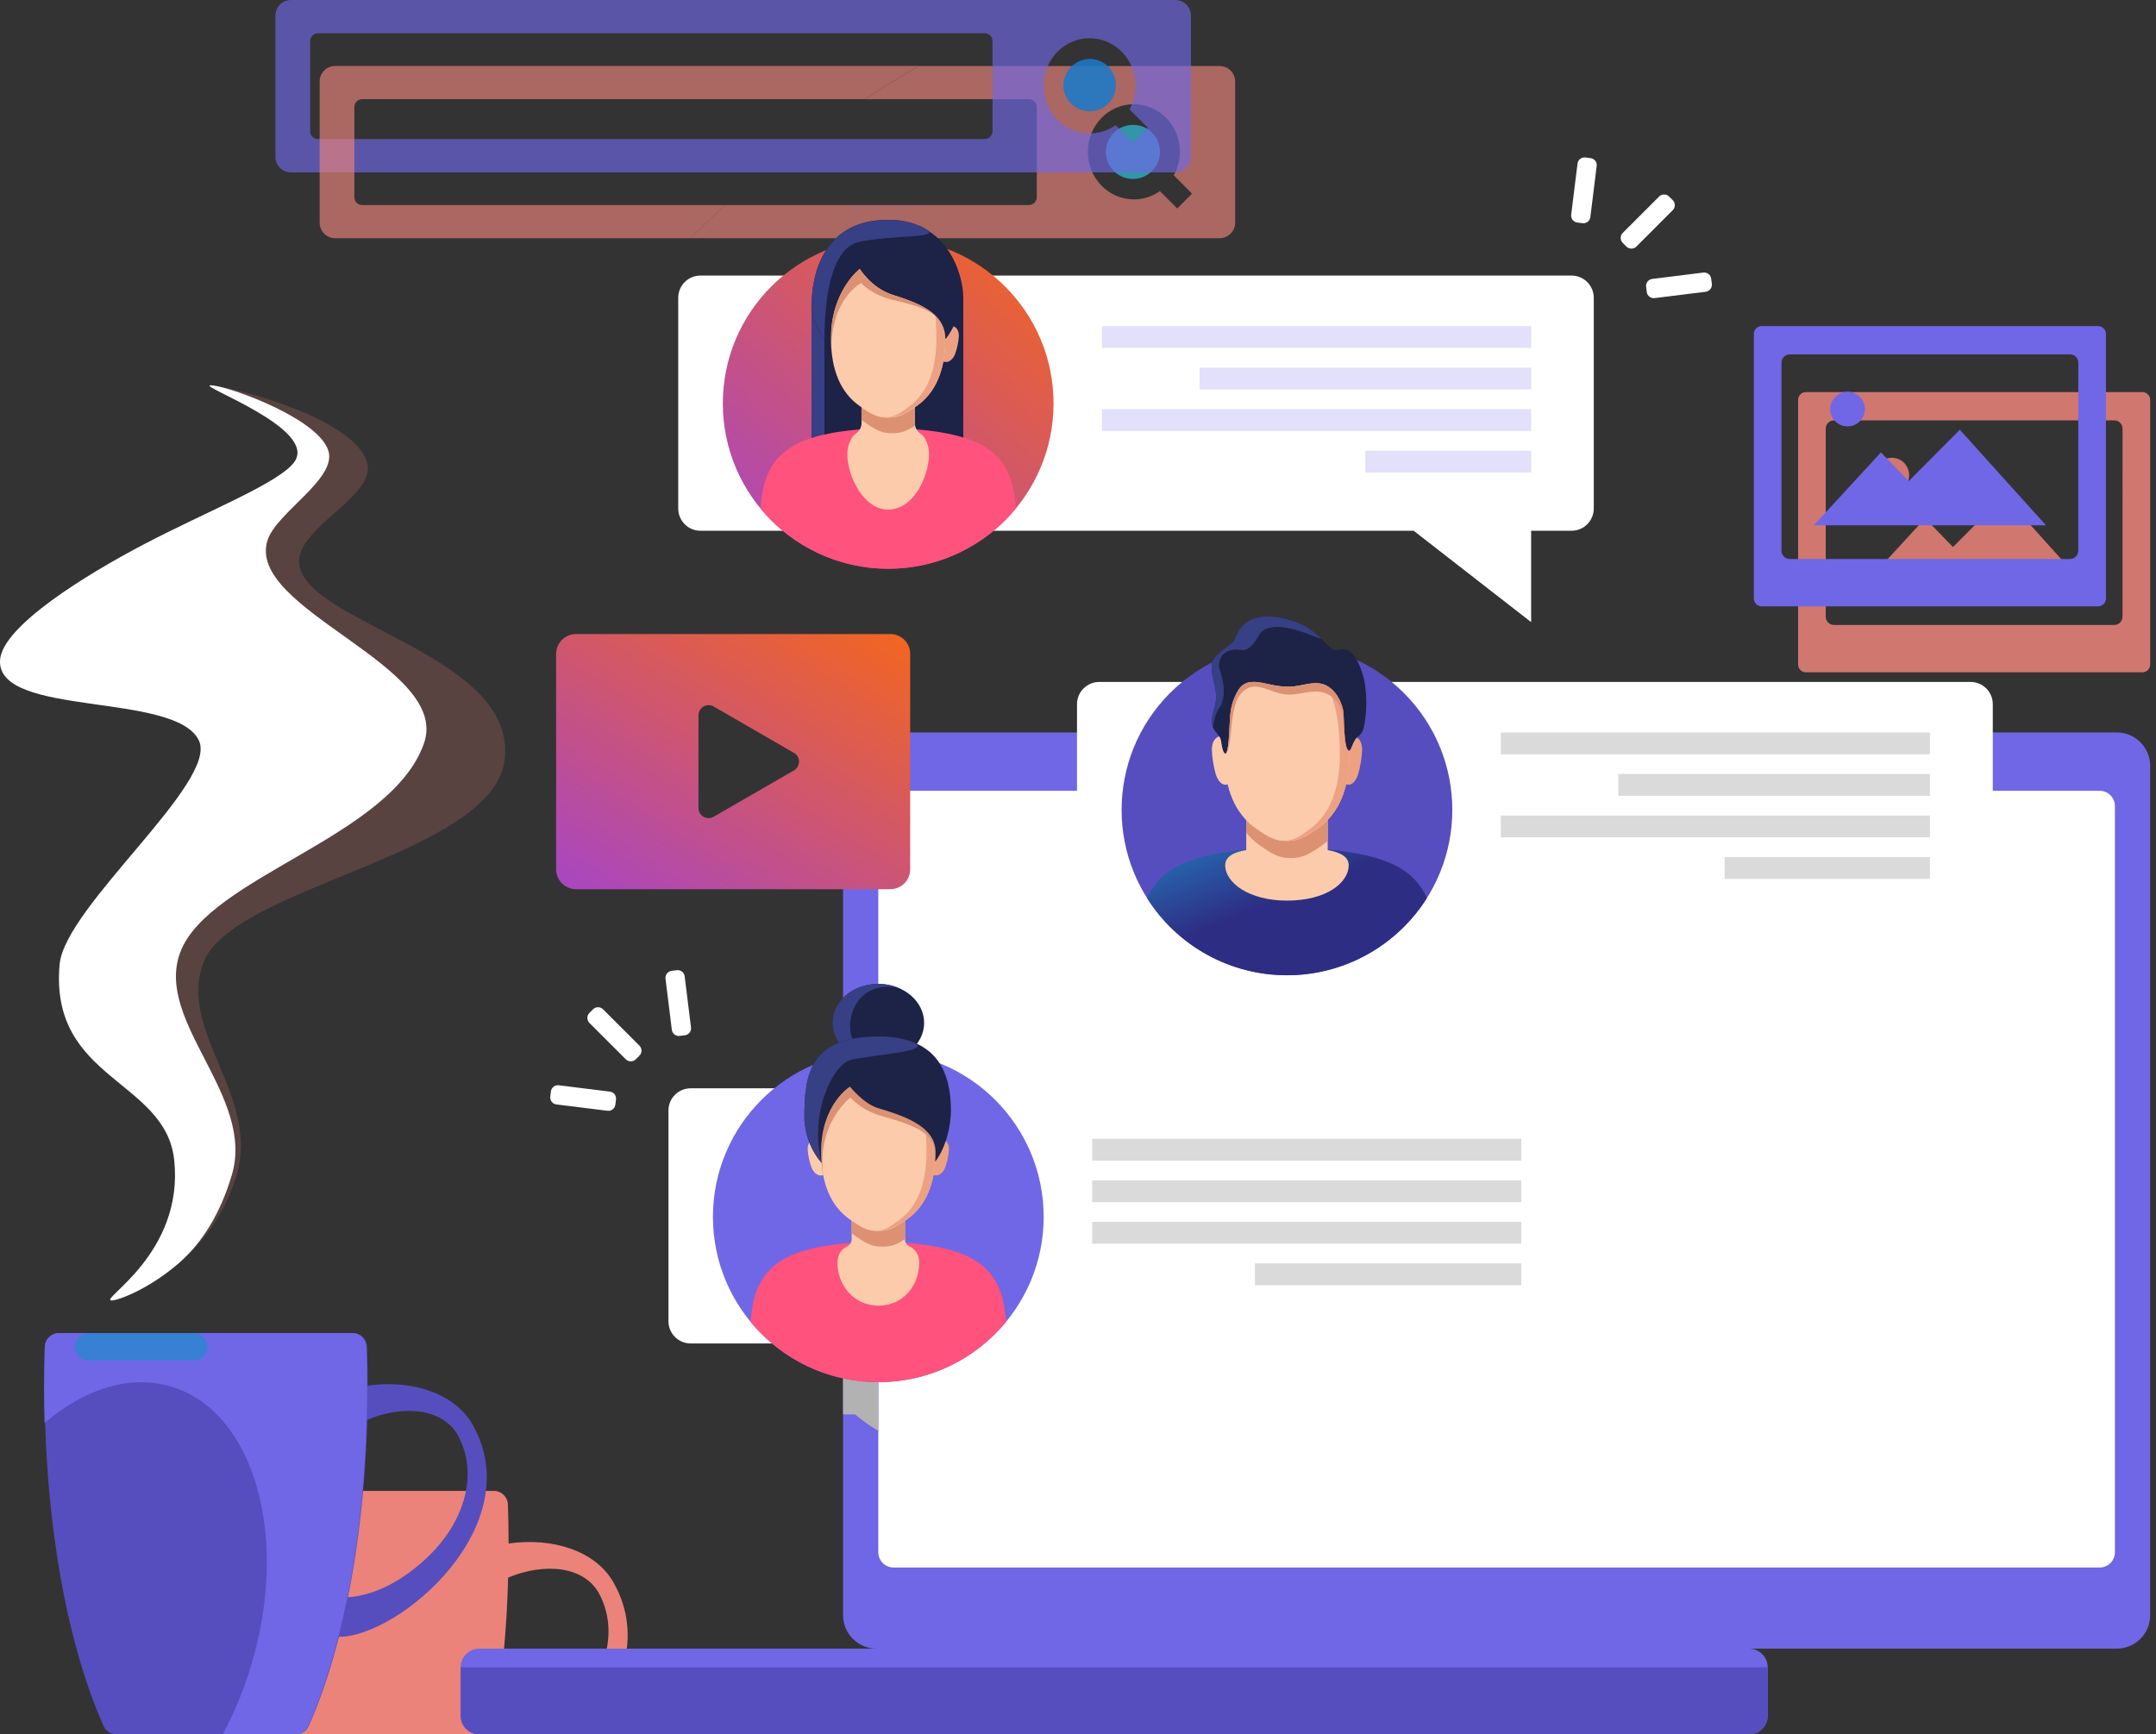 <svg width="87" height="70" viewBox="0 0 87 70" fill="none" xmlns="http://www.w3.org/2000/svg">
<rect x="0" y="0" width="87" height="70" fill="#333333" stroke="none"/>
<path d="M19.884 69.999C20.245 67.907 20.453 65.792 20.504 63.67C21.957 63.063 23.594 63.187 24.196 64.355C25.031 65.972 24.317 67.879 22.985 69.171C22.669 69.477 22.328 69.754 21.963 70H23.567C25.062 68.335 25.983 66.056 24.765 63.881C24.048 62.598 22.313 62.039 20.523 62.294C20.523 61.765 20.514 61.242 20.496 60.726C20.492 60.577 20.43 60.437 20.323 60.333C20.217 60.229 20.074 60.171 19.926 60.171H8.085C7.936 60.171 7.793 60.229 7.687 60.333C7.58 60.436 7.518 60.577 7.513 60.726C7.496 61.255 7.486 61.792 7.486 62.334C7.478 64.903 7.691 67.468 8.126 70L19.884 69.999Z" fill="#EB837A"/>
<path d="M85.417 29.561H35.367C34.623 29.561 34.02 30.165 34.02 30.909V65.189C34.02 65.934 34.623 66.537 35.367 66.537H85.417C86.161 66.537 86.765 65.934 86.765 65.189V30.909C86.765 30.165 86.161 29.561 85.417 29.561Z" fill="#7067E6"/>
<path d="M84.727 31.916H36.057C35.717 31.916 35.442 32.192 35.442 32.531V62.648C35.442 62.987 35.717 63.263 36.057 63.263H84.727C85.067 63.263 85.342 62.987 85.342 62.648V32.531C85.342 32.192 85.067 31.916 84.727 31.916Z" fill="white"/>
<path d="M27.427 41.809L27.637 41.783C27.792 41.764 27.903 41.622 27.884 41.467L27.628 39.404C27.609 39.248 27.467 39.137 27.311 39.157L27.102 39.183C26.946 39.202 26.835 39.344 26.855 39.5L27.11 41.562C27.13 41.718 27.271 41.829 27.427 41.809Z" fill="white"/>
<path d="M25.657 42.752L25.802 42.606C25.914 42.495 25.914 42.313 25.802 42.201L24.335 40.735C24.223 40.623 24.042 40.623 23.93 40.735L23.785 40.88C23.673 40.992 23.673 41.173 23.785 41.285L25.252 42.752C25.363 42.864 25.545 42.864 25.657 42.752Z" fill="white"/>
<path d="M35.442 46.204C35.147 46.377 34.866 46.571 34.6 46.785H34.02V57.083H34.504C34.797 57.332 35.11 57.555 35.442 57.749V46.204Z" fill="#B2B2B2"/>
<path d="M79.509 27.523H44.356C44.119 27.523 43.891 27.617 43.723 27.785C43.555 27.953 43.46 28.181 43.46 28.419V36.925C43.46 37.162 43.555 37.39 43.723 37.558C43.891 37.726 44.119 37.821 44.356 37.821H60.567V41.508L65.306 37.821H79.518C79.756 37.821 79.984 37.726 80.152 37.558C80.32 37.39 80.414 37.162 80.414 36.925V28.423C80.415 28.305 80.392 28.187 80.346 28.077C80.301 27.967 80.234 27.867 80.15 27.784C80.066 27.7 79.966 27.634 79.856 27.589C79.746 27.544 79.628 27.522 79.509 27.523Z" fill="white"/>
<path d="M56.651 37.406C59.256 34.8 59.256 30.575 56.651 27.969C54.045 25.363 49.82 25.363 47.214 27.969C44.608 30.575 44.608 34.8 47.214 37.406C49.82 40.011 54.045 40.011 56.651 37.406Z" fill="#564EBF"/>
<path d="M57.578 36.247C56.976 37.201 56.143 37.987 55.156 38.531C54.169 39.076 53.06 39.361 51.932 39.361C50.805 39.361 49.696 39.076 48.709 38.531C47.722 37.987 46.889 37.201 46.287 36.247C46.514 35.721 46.909 35.286 47.411 35.011C47.926 34.713 48.644 34.514 49.441 34.39C50.267 34.269 51.1 34.21 51.934 34.215C53.581 34.215 55.428 34.415 56.457 35.011C56.958 35.287 57.352 35.722 57.578 36.247Z" fill="url(#paint0_linear_4263_19852)"/>
<path d="M53.576 34.308V32.722H50.289V34.308C49.789 34.393 49.441 34.563 49.441 34.922C49.441 35.621 50.389 36.348 51.933 36.348C53.532 36.348 54.423 35.621 54.423 34.922C54.423 34.568 54.072 34.398 53.576 34.308Z" fill="#FBCBAB"/>
<path d="M49.925 30.777C49.925 30.283 49.709 29.682 49.442 29.682C49.176 29.682 48.901 29.778 48.901 30.271C48.916 30.611 48.972 30.948 49.067 31.276C49.156 31.528 49.304 31.672 49.442 31.672C49.709 31.672 49.925 31.271 49.925 30.777Z" fill="#FBCBAB"/>
<path d="M53.939 30.777C53.939 30.283 54.156 29.682 54.422 29.682C54.689 29.682 54.964 29.778 54.964 30.271C54.949 30.611 54.893 30.948 54.797 31.276C54.709 31.528 54.561 31.672 54.422 31.672C54.156 31.672 53.939 31.271 53.939 30.777Z" fill="#ECA182"/>
<path d="M53.576 33.094V33.938C53.508 33.998 53.436 34.055 53.362 34.107C53.151 34.267 52.925 34.405 52.686 34.518C52.498 34.596 52.296 34.634 52.093 34.629C51.632 34.629 51.397 34.512 50.824 34.109C50.623 33.967 50.442 33.797 50.289 33.605V33.097C50.403 33.217 50.529 33.325 50.664 33.419C51.236 33.823 51.472 33.938 51.933 33.938C52.136 33.943 52.337 33.906 52.525 33.827C52.764 33.713 52.991 33.576 53.202 33.416C53.337 33.321 53.462 33.213 53.576 33.094Z" fill="#DB9172"/>
<path d="M51.933 26.647C49.953 26.647 49.409 28.35 49.409 30.454C49.409 31.85 49.846 32.843 50.659 33.417C51.231 33.82 51.468 33.936 51.928 33.936C52.388 33.936 52.625 33.825 53.196 33.417C54.01 32.843 54.447 31.85 54.447 30.454C54.451 28.35 53.911 26.647 51.933 26.647Z" fill="#FBCBAB"/>
<path d="M51.933 26.647H51.832C53.583 26.704 54.066 28.387 54.066 30.454C54.066 31.85 53.663 32.843 52.911 33.417C52.422 33.79 52.199 33.917 51.832 33.934H51.933C52.392 33.934 52.629 33.822 53.201 33.415C54.015 32.841 54.451 31.847 54.451 30.452C54.451 28.35 53.911 26.647 51.933 26.647Z" fill="#ECA182"/>
<path d="M55.082 27.632C55.033 27.236 54.728 26.265 54.272 26.203C54.065 26.175 53.939 26.291 53.777 26.218C53.648 26.158 53.094 25.477 52.618 25.239C52.041 24.95 51.196 24.773 50.62 24.958C49.916 25.187 49.944 25.764 49.675 25.986C49.405 26.208 48.944 26.466 48.905 26.798C48.847 27.301 49.094 27.698 49.075 28.173C49.061 28.555 48.835 28.923 48.929 29.31C48.977 29.516 49.231 29.666 49.268 29.877C49.291 29.999 49.321 30.292 49.409 30.391C49.6 30.603 49.601 29.244 49.645 28.836C49.678 28.477 49.794 28.13 49.986 27.824C50.238 27.45 50.642 27.491 51.038 27.579C51.434 27.668 51.815 27.748 52.236 27.699C52.657 27.651 53.097 27.463 53.504 27.659C53.887 27.843 54.11 28.259 54.2 28.659C54.246 28.857 54.207 30.202 54.422 30.292C54.533 30.338 54.572 29.894 54.783 29.744C54.964 29.616 55.017 29.461 55.057 29.247C55.148 28.713 55.156 28.168 55.082 27.632Z" fill="#1D2247"/>
<path d="M54.423 30.291C54.212 30.201 54.25 28.856 54.201 28.659C54.11 28.261 53.887 27.845 53.504 27.659C53.096 27.463 52.653 27.651 52.235 27.699C51.816 27.748 51.441 27.667 51.038 27.581C50.635 27.494 50.237 27.45 49.985 27.823C49.794 28.129 49.678 28.477 49.645 28.836C49.605 29.213 49.6 30.411 49.447 30.411C49.61 30.43 49.676 29.444 49.717 29.112C49.755 28.811 49.828 28.31 50.024 28.056C50.403 27.569 50.808 27.699 51.188 27.834C51.61 27.984 51.817 28.064 52.235 28.02C52.652 27.977 53.096 27.813 53.504 27.986C53.692 28.062 53.855 28.189 53.975 28.353C54.096 28.516 54.169 28.71 54.187 28.912C54.208 29.09 54.208 30.222 54.419 30.301C54.43 30.301 54.438 30.301 54.443 30.288C54.437 30.291 54.43 30.291 54.423 30.291ZM49.399 30.372C49.402 30.38 49.407 30.388 49.414 30.394C49.418 30.398 49.423 30.402 49.428 30.405L49.414 30.391L49.399 30.372Z" fill="#DB9172"/>
<path d="M50.925 25.48C51.666 24.892 53.516 25.975 53.281 25.75C53.083 25.549 52.859 25.378 52.615 25.239C52.037 24.95 51.192 24.773 50.616 24.958C49.912 25.187 49.941 25.764 49.671 25.986C49.401 26.208 48.941 26.466 48.902 26.798C48.844 27.301 49.091 27.698 49.072 28.173C49.057 28.555 48.832 28.923 48.925 29.31C48.974 29.516 48.935 28.943 49.196 28.583C49.457 28.223 49.426 27.599 49.214 27.017C49.132 26.789 49.224 26.098 50.111 26.233C50.525 26.294 50.788 25.589 50.925 25.48Z" fill="#373F85"/>
<path d="M77.877 29.561H60.562V30.441H77.877V29.561Z" fill="#DADADA"/>
<path d="M77.876 31.238H65.302V32.117H77.876V31.238Z" fill="#DADADA"/>
<path d="M77.877 32.914H60.562V33.794H77.877V32.914Z" fill="#DADADA"/>
<path d="M77.876 34.591H69.592V35.47H77.876V34.591Z" fill="#DADADA"/>
<path d="M63.018 43.923H27.87C27.632 43.923 27.404 44.017 27.236 44.185C27.068 44.353 26.974 44.581 26.974 44.819V53.325C26.974 53.562 27.068 53.79 27.236 53.958C27.404 54.126 27.632 54.221 27.87 54.221H56.646L61.386 57.908V54.221H63.018C63.255 54.221 63.483 54.126 63.651 53.958C63.819 53.79 63.914 53.562 63.914 53.325V44.819C63.914 44.581 63.819 44.353 63.651 44.185C63.483 44.017 63.255 43.923 63.018 43.923Z" fill="white"/>
<path d="M61.387 45.961H44.072V46.841H61.387V45.961Z" fill="#DADADA"/>
<path d="M61.387 47.638H44.072V48.517H61.387V47.638Z" fill="#DADADA"/>
<path d="M61.387 49.314H44.072V50.194H61.387V49.314Z" fill="#DADADA"/>
<path d="M61.386 50.991H50.637V51.87H61.386V50.991Z" fill="#DADADA"/>
<path d="M35.442 55.784C39.127 55.784 42.115 52.796 42.115 49.111C42.115 45.426 39.127 42.438 35.442 42.438C31.757 42.438 28.769 45.426 28.769 49.111C28.769 52.796 31.757 55.784 35.442 55.784Z" fill="#7067E6"/>
<path d="M40.591 53.357C39.965 54.116 39.179 54.728 38.289 55.148C37.399 55.568 36.427 55.785 35.442 55.785C34.458 55.785 33.486 55.568 32.596 55.148C31.706 54.728 30.919 54.116 30.294 53.357C30.348 52.34 30.62 51.456 31.515 50.884C31.959 50.598 32.586 50.406 33.278 50.287C33.994 50.17 34.718 50.114 35.443 50.118C36.873 50.118 38.478 50.311 39.373 50.884C40.268 51.457 40.538 52.339 40.591 53.357Z" fill="#FF527C"/>
<path d="M37.307 46.767C37.307 46.394 37.516 45.94 37.772 45.94C38.029 45.94 38.293 46.012 38.293 46.384C38.278 46.643 38.223 46.899 38.132 47.142C38.048 47.331 37.91 47.44 37.772 47.44C37.517 47.441 37.307 47.139 37.307 46.767Z" fill="#ECA182"/>
<path d="M35.442 43.004C33.63 43.004 33.135 44.566 33.135 46.493C33.135 47.772 33.535 48.683 34.281 49.208C34.805 49.578 35.02 49.683 35.442 49.683C35.864 49.683 36.08 49.572 36.604 49.208C37.35 48.683 37.75 47.772 37.75 46.493C37.751 44.566 37.255 43.004 35.442 43.004Z" fill="#FBCBAB"/>
<path d="M33.577 46.767C33.577 46.394 33.368 45.94 33.111 45.94C32.855 45.94 32.591 46.012 32.591 46.384C32.607 46.644 32.662 46.9 32.755 47.143C32.84 47.333 32.983 47.441 33.116 47.441C33.368 47.441 33.577 47.139 33.577 46.767Z" fill="#FBCBAB"/>
<path d="M36.519 50.018V49.121H34.366V50.018C34.366 50.077 34.35 50.134 34.319 50.184C34.288 50.233 34.244 50.273 34.192 50.299C33.951 50.416 33.793 50.618 33.793 50.975C33.793 51.819 34.42 52.695 35.442 52.695C36.501 52.695 37.092 51.819 37.092 50.975C37.092 50.618 36.934 50.42 36.693 50.299C36.641 50.273 36.596 50.233 36.565 50.184C36.535 50.134 36.518 50.077 36.519 50.018Z" fill="#FBCBAB"/>
<path d="M36.519 49.268V50.009C36.162 50.241 35.955 50.314 35.607 50.314C35.185 50.314 34.97 50.203 34.445 49.838L34.366 49.779V49.268C34.83 49.589 35.044 49.683 35.442 49.683C35.839 49.683 36.055 49.589 36.519 49.268Z" fill="#DB9172"/>
<path d="M35.442 42.854C36.463 42.854 37.291 42.15 37.291 41.281C37.291 40.413 36.463 39.709 35.442 39.709C34.42 39.709 33.592 40.413 33.592 41.281C33.592 42.15 34.42 42.854 35.442 42.854Z" fill="#1D2247"/>
<path d="M37.736 46.883C37.736 46.813 37.743 46.743 37.747 46.672C37.751 46.743 37.742 46.808 37.736 46.883Z" fill="#29235C"/>
<path d="M34.303 41.432C34.303 42.059 34.735 42.599 35.36 42.851C34.376 42.815 33.593 42.126 33.593 41.281C33.593 40.413 34.42 39.709 35.442 39.709C35.714 39.708 35.983 39.76 36.236 39.861C34.914 39.63 34.303 40.563 34.303 41.432Z" fill="#373F85"/>
<path d="M35.442 43.004C35.41 43.004 35.38 43.004 35.347 43.004C36.946 43.057 37.387 44.597 37.387 46.49C37.387 47.769 37.018 48.679 36.332 49.204C35.888 49.545 35.682 49.662 35.347 49.677H35.442C35.864 49.677 36.08 49.566 36.604 49.202C37.35 48.677 37.75 47.767 37.75 46.487C37.751 44.566 37.255 43.004 35.442 43.004Z" fill="#ECA182"/>
<path d="M37.751 46.493C37.751 46.53 37.751 46.566 37.751 46.604C37.751 46.642 37.751 46.645 37.751 46.665C37.751 45.799 37.118 45.472 35.578 45.041C35.099 44.911 34.663 44.655 34.315 44.3C34.315 44.3 32.919 45.355 33.231 47.493C33.193 47.309 33.166 47.121 33.153 46.933C33.147 46.866 33.142 46.8 33.139 46.732C33.136 46.664 33.139 46.576 33.139 46.496C33.139 46.467 33.139 46.437 33.139 46.407C33.175 44.547 34.3 43.863 34.3 43.863C34.3 43.863 34.856 44.558 35.445 44.732C36.478 45.038 37.751 45.457 37.751 46.493Z" fill="#DB9172"/>
<path d="M33.135 46.493C33.135 44.566 34.297 43.859 34.297 43.859C34.297 43.859 34.852 44.554 35.442 44.729C36.478 45.038 37.75 45.458 37.75 46.493C37.75 46.627 37.745 46.756 37.736 46.883C38.152 46.358 38.373 45.458 38.373 44.83C38.373 43.309 37.842 41.832 35.442 41.832C32.658 41.832 32.459 43.404 32.459 45.101C32.472 45.773 32.717 46.419 33.152 46.931C33.141 46.788 33.135 46.644 33.135 46.493Z" fill="#1D2247"/>
<path d="M34.283 42.794C34.918 42.581 38.039 42.445 36.705 42.009C36.296 41.883 35.87 41.823 35.442 41.831C32.658 41.831 32.459 43.403 32.459 45.1C32.472 45.771 32.717 46.418 33.152 46.929C32.654 44.933 33.596 43.025 34.283 42.794Z" fill="#373F85"/>
<path d="M70.577 66.537H19.342C18.925 66.537 18.587 66.875 18.587 67.292V69.243C18.587 69.66 18.925 69.998 19.342 69.998H70.577C70.994 69.998 71.332 69.66 71.332 69.243V67.292C71.332 66.875 70.994 66.537 70.577 66.537Z" fill="#7067E6"/>
<path d="M18.587 69.244C18.587 69.444 18.666 69.636 18.808 69.778C18.949 69.919 19.141 69.999 19.342 69.999H70.577C70.777 69.999 70.969 69.919 71.111 69.778C71.252 69.636 71.332 69.444 71.332 69.244V67.292H18.587V69.244Z" fill="#564EBF"/>
<path d="M24.831 44.583L24.857 44.374C24.877 44.218 24.766 44.076 24.61 44.057L22.548 43.801C22.392 43.781 22.25 43.892 22.231 44.048L22.205 44.257C22.185 44.413 22.296 44.555 22.452 44.574L24.514 44.83C24.67 44.85 24.812 44.739 24.831 44.583Z" fill="white"/>
<path opacity="0.2" d="M8.205 38.86C7.175 41.653 10.5 44.234 9.549 47.425C8.449 51.12 4.901 52.509 4.499 52.489C3.985 52.463 7.43 50.601 7.032 46.826C6.687 43.571 1.988 43.592 2.406 38.928C2.617 36.589 8.821 31.568 8.028 29.891C7.09 27.906 -0.122 28.964 0.002 26.647C0.075 25.277 3.501 23.176 5.811 21.965C8.314 20.651 11.282 19.491 11.882 18.639C12.845 17.27 7.801 15.515 8.526 15.552C9.225 15.587 14.392 16.853 14.826 18.721C15.143 20.075 11.814 21.358 12.081 22.828C12.514 25.209 20.928 26.483 20.358 30.697C19.837 34.541 9.339 35.783 8.205 38.86Z" fill="#EB837A"/>
<path d="M17.111 29.994C15.789 33.8 8.402 35.376 7.268 38.448C6.238 41.243 10.305 44.231 9.355 47.421C8.893 48.969 8.182 50.111 7.288 50.915C7.25 50.951 7.21 50.985 7.17 51.019C5.948 52.061 4.727 52.496 4.499 52.485C3.985 52.459 7.43 50.598 7.031 46.823C6.687 43.566 1.988 43.589 2.406 38.923C2.616 36.585 8.821 31.563 8.027 29.887C7.089 27.906 -0.123 28.964 0.002 26.647C0.076 25.278 3.501 23.176 5.812 21.966C8.314 20.651 11.281 19.49 11.882 18.639C12.822 17.307 8.047 15.601 8.483 15.552H8.526L8.604 15.558C9.461 15.669 12.899 16.939 13.257 18.215C13.573 19.34 11.159 20.688 10.798 21.796C9.883 24.602 18.2 26.858 17.111 29.994Z" fill="white"/>
<path d="M19.08 57.513C17.978 55.544 14.484 55.279 12.072 57.041C8.74 59.472 8.551 66.062 13.676 66.062C16.101 66.062 21.367 61.599 19.08 57.513ZM14.009 64.468C11.566 64.617 11.187 60.429 13.274 58.329C14.837 56.757 17.673 56.362 18.51 57.987C19.347 59.611 18.634 61.512 17.299 62.802C16.291 63.775 15.14 64.396 14.009 64.466V64.468Z" fill="#564EBF"/>
<path d="M11.935 69.999C12.046 69.999 12.154 69.967 12.247 69.907C12.339 69.847 12.413 69.761 12.458 69.66C13.911 66.408 14.837 61.481 14.837 55.964C14.837 55.422 14.828 54.886 14.811 54.356C14.806 54.208 14.744 54.067 14.637 53.963C14.531 53.86 14.388 53.801 14.24 53.801H2.399C2.25 53.801 2.107 53.86 2.001 53.963C1.894 54.067 1.832 54.208 1.827 54.356C1.809 54.885 1.8 55.421 1.8 55.964C1.8 61.481 2.727 66.408 4.181 69.66C4.226 69.761 4.299 69.847 4.391 69.907C4.484 69.967 4.592 69.999 4.703 69.999H11.935Z" fill="#564EBF"/>
<path d="M14.788 54.356C14.784 54.208 14.722 54.067 14.615 53.963C14.509 53.86 14.366 53.801 14.218 53.801H2.377C2.228 53.801 2.085 53.86 1.979 53.963C1.872 54.067 1.81 54.208 1.805 54.356C1.787 54.885 1.778 55.421 1.778 55.964C1.778 56.458 1.785 56.947 1.8 57.429C3.408 56.057 5.242 55.459 6.908 55.961C10.255 56.966 11.702 62.003 10.137 67.21C9.849 68.176 9.464 69.111 8.987 69.999H11.912C12.022 69.999 12.13 69.967 12.223 69.907C12.316 69.847 12.389 69.761 12.435 69.66C13.887 66.408 14.814 61.481 14.814 55.964C14.815 55.422 14.806 54.886 14.788 54.356Z" fill="#7067E6"/>
<path d="M7.819 53.8H3.573C3.426 53.8 3.285 53.858 3.181 53.962C3.077 54.067 3.018 54.208 3.018 54.355C3.018 54.502 3.077 54.643 3.181 54.748C3.285 54.852 3.426 54.91 3.573 54.91H7.819C7.966 54.91 8.108 54.852 8.212 54.748C8.316 54.643 8.374 54.502 8.374 54.355C8.374 54.208 8.316 54.067 8.212 53.962C8.108 53.858 7.966 53.8 7.819 53.8Z" fill="#3780D4"/>
<path d="M35.927 25.59H23.243C23.031 25.59 22.827 25.674 22.677 25.824C22.526 25.974 22.442 26.178 22.441 26.39V35.085C22.441 35.297 22.526 35.501 22.676 35.652C22.826 35.802 23.03 35.887 23.243 35.887H35.927C36.032 35.887 36.136 35.866 36.234 35.825C36.331 35.785 36.419 35.726 36.494 35.652C36.568 35.577 36.627 35.489 36.667 35.392C36.708 35.294 36.728 35.19 36.728 35.085V26.39C36.728 26.285 36.708 26.181 36.667 26.084C36.627 25.986 36.568 25.898 36.494 25.824C36.419 25.75 36.331 25.691 36.234 25.65C36.136 25.61 36.032 25.59 35.927 25.59ZM32.047 31.088L28.798 32.963C28.736 32.999 28.666 33.018 28.594 33.018C28.522 33.018 28.452 32.999 28.39 32.964C28.328 32.928 28.276 32.876 28.241 32.814C28.205 32.752 28.186 32.682 28.186 32.61V28.867C28.186 28.796 28.205 28.725 28.241 28.663C28.276 28.601 28.328 28.55 28.39 28.514C28.452 28.478 28.522 28.459 28.594 28.459C28.666 28.459 28.736 28.478 28.798 28.514L32.047 30.39C32.106 30.426 32.156 30.477 32.19 30.538C32.225 30.6 32.243 30.669 32.243 30.739C32.243 30.809 32.225 30.878 32.19 30.939C32.156 31 32.106 31.052 32.047 31.088Z" fill="url(#paint1_linear_4263_19852)"/>
<path opacity="0.85" d="M86.452 15.824H72.872C72.789 15.824 72.709 15.857 72.65 15.915C72.592 15.974 72.559 16.054 72.559 16.137V26.82C72.559 26.903 72.591 26.983 72.65 27.042C72.709 27.101 72.789 27.134 72.872 27.134H86.452C86.535 27.134 86.614 27.101 86.673 27.042C86.732 26.983 86.765 26.903 86.765 26.82V16.137C86.765 16.054 86.732 15.974 86.673 15.915C86.614 15.857 86.535 15.824 86.452 15.824ZM85.648 24.89C85.648 24.979 85.613 25.063 85.55 25.126C85.488 25.188 85.403 25.223 85.315 25.223H74.006C73.918 25.223 73.833 25.188 73.771 25.126C73.708 25.063 73.673 24.979 73.673 24.89V17.298C73.673 17.21 73.708 17.125 73.771 17.063C73.833 17 73.918 16.965 74.006 16.965H85.317C85.405 16.965 85.49 17 85.552 17.063C85.615 17.125 85.65 17.21 85.65 17.298L85.648 24.89Z" fill="#EB837A"/>
<path opacity="0.85" d="M78.807 22.079L77.685 20.919L74.978 23.862H84.345L80.87 20.006L78.807 22.079Z" fill="#EB837A"/>
<path opacity="0.85" d="M76.339 19.874C76.477 19.874 76.613 19.833 76.728 19.757C76.843 19.68 76.933 19.571 76.986 19.443C77.039 19.315 77.053 19.175 77.026 19.039C76.999 18.903 76.933 18.778 76.835 18.68C76.737 18.582 76.613 18.516 76.477 18.489C76.341 18.462 76.201 18.475 76.073 18.528C75.945 18.581 75.835 18.671 75.759 18.786C75.682 18.901 75.641 19.036 75.641 19.175C75.641 19.36 75.714 19.538 75.845 19.669C75.976 19.8 76.154 19.874 76.339 19.874Z" fill="#EB837A"/>
<path d="M84.666 13.161H71.087C71.004 13.161 70.924 13.194 70.865 13.253C70.806 13.312 70.773 13.391 70.773 13.474V24.157C70.773 24.241 70.806 24.32 70.865 24.379C70.924 24.438 71.003 24.471 71.087 24.472H84.666C84.749 24.471 84.829 24.438 84.888 24.379C84.947 24.32 84.98 24.241 84.98 24.157V13.474C84.98 13.391 84.947 13.312 84.888 13.253C84.829 13.194 84.749 13.161 84.666 13.161ZM83.863 22.228C83.863 22.316 83.828 22.401 83.765 22.463C83.703 22.526 83.618 22.561 83.529 22.561H72.221C72.133 22.561 72.048 22.526 71.986 22.463C71.923 22.401 71.888 22.316 71.888 22.228V14.636C71.888 14.547 71.923 14.463 71.986 14.4C72.048 14.338 72.133 14.303 72.221 14.303H83.532C83.62 14.303 83.705 14.338 83.767 14.4C83.83 14.463 83.865 14.547 83.865 14.636L83.863 22.228Z" fill="#7067E6"/>
<path d="M77.022 19.417L75.9 18.258L73.193 21.2H82.56L79.084 17.344L77.022 19.417Z" fill="#7067E6"/>
<path d="M74.554 17.209C74.692 17.21 74.828 17.169 74.943 17.092C75.058 17.015 75.148 16.906 75.201 16.778C75.254 16.65 75.268 16.509 75.241 16.374C75.214 16.238 75.147 16.113 75.05 16.015C74.952 15.917 74.827 15.851 74.691 15.824C74.555 15.797 74.415 15.811 74.287 15.864C74.159 15.917 74.05 16.007 73.973 16.122C73.896 16.237 73.855 16.373 73.856 16.511C73.856 16.696 73.929 16.874 74.06 17.005C74.191 17.136 74.369 17.209 74.554 17.209Z" fill="#7067E6"/>
<path opacity="0.65" d="M45.753 5.042C45.536 5.034 45.322 5.092 45.137 5.207C44.953 5.322 44.807 5.49 44.719 5.688C44.631 5.887 44.604 6.107 44.642 6.321C44.679 6.535 44.78 6.733 44.931 6.889C45.082 7.045 45.276 7.153 45.489 7.198C45.702 7.243 45.923 7.224 46.124 7.142C46.325 7.061 46.498 6.921 46.619 6.741C46.741 6.561 46.806 6.348 46.806 6.131C46.81 5.847 46.702 5.573 46.505 5.369C46.307 5.164 46.037 5.047 45.753 5.042Z" fill="#2ECBE6"/>
<path opacity="0.65" d="M49.214 2.665H37.072C36.357 3.079 35.633 3.526 34.9 4.005H41.52C41.603 4.005 41.684 4.038 41.743 4.097C41.803 4.157 41.836 4.237 41.836 4.321V7.959C41.836 8.042 41.802 8.123 41.743 8.182C41.684 8.241 41.603 8.275 41.52 8.275H29.256C28.783 8.711 28.323 9.158 27.877 9.615H49.214C49.38 9.615 49.54 9.549 49.658 9.431C49.776 9.313 49.842 9.153 49.842 8.987V3.291C49.842 3.208 49.826 3.127 49.794 3.051C49.762 2.975 49.716 2.906 49.658 2.848C49.599 2.789 49.53 2.743 49.454 2.712C49.378 2.681 49.296 2.665 49.214 2.665ZM47.505 8.415L46.804 7.714C46.497 7.932 46.13 8.048 45.753 8.047C44.727 8.047 43.897 7.188 43.897 6.127C43.897 5.065 44.727 4.206 45.753 4.206C46.779 4.206 47.611 5.065 47.611 6.127C47.61 6.459 47.526 6.787 47.365 7.078L48.1 7.814L47.505 8.415Z" fill="#EB837A"/>
<path opacity="0.65" d="M43.969 2.379C43.685 2.385 43.415 2.502 43.217 2.706C43.02 2.911 42.912 3.185 42.916 3.469C42.923 3.675 42.991 3.875 43.111 4.044C43.231 4.213 43.398 4.342 43.591 4.416C43.784 4.491 43.995 4.506 44.197 4.462C44.399 4.417 44.583 4.314 44.727 4.165C44.871 4.016 44.968 3.829 45.005 3.625C45.043 3.422 45.02 3.212 44.939 3.021C44.858 2.831 44.723 2.668 44.55 2.554C44.378 2.44 44.176 2.379 43.969 2.379Z" fill="#0065D9"/>
<path opacity="0.65" d="M47.429 0H11.742C11.575 0 11.415 0.066 11.297 0.184C11.18 0.302 11.113 0.462 11.113 0.628V6.329C11.113 6.411 11.129 6.493 11.161 6.569C11.192 6.646 11.239 6.715 11.297 6.773C11.355 6.832 11.425 6.878 11.501 6.909C11.577 6.941 11.659 6.957 11.742 6.957H47.429C47.596 6.957 47.756 6.891 47.874 6.773C47.992 6.655 48.058 6.495 48.058 6.329V0.628C48.058 0.462 47.991 0.302 47.874 0.184C47.756 0.067 47.596 0 47.429 0ZM40.051 5.296C40.051 5.38 40.017 5.46 39.958 5.52C39.899 5.579 39.818 5.612 39.734 5.612H12.832C12.79 5.613 12.749 5.605 12.711 5.589C12.672 5.573 12.637 5.55 12.608 5.52C12.579 5.491 12.555 5.456 12.539 5.417C12.524 5.379 12.515 5.338 12.516 5.296V1.657C12.516 1.573 12.549 1.492 12.608 1.433C12.668 1.373 12.748 1.34 12.832 1.34H39.734C39.818 1.34 39.898 1.374 39.958 1.433C40.017 1.492 40.05 1.573 40.051 1.657V5.296ZM45.72 5.752L45.019 5.052C44.712 5.27 44.344 5.386 43.968 5.385C42.943 5.385 42.111 4.524 42.111 3.463C42.111 2.402 42.943 1.542 43.968 1.542C44.992 1.542 45.825 2.403 45.825 3.463C45.826 3.796 45.741 4.124 45.58 4.416L46.315 5.151L45.72 5.752Z" fill="#7067E6"/>
<path style="mix-blend-mode:color-dodge" opacity="0.65" d="M43.969 2.379C43.685 2.385 43.415 2.502 43.217 2.706C43.02 2.911 42.912 3.185 42.916 3.469C42.923 3.675 42.991 3.875 43.111 4.044C43.231 4.213 43.398 4.342 43.591 4.416C43.784 4.491 43.995 4.506 44.197 4.462C44.399 4.417 44.583 4.314 44.727 4.165C44.871 4.016 44.968 3.829 45.005 3.625C45.043 3.422 45.02 3.212 44.939 3.021C44.858 2.831 44.723 2.668 44.55 2.554C44.378 2.44 44.176 2.379 43.969 2.379Z" fill="url(#paint2_linear_4263_19852)"/>
<path opacity="0.65" d="M14.616 4.003H34.9C35.634 3.523 36.358 3.076 37.072 2.662H13.527C13.444 2.662 13.363 2.678 13.286 2.71C13.21 2.741 13.14 2.788 13.082 2.846C13.023 2.904 12.977 2.974 12.945 3.05C12.914 3.126 12.898 3.208 12.898 3.291V8.987C12.898 9.153 12.964 9.313 13.082 9.431C13.2 9.549 13.36 9.615 13.527 9.615H27.877C28.322 9.159 28.781 8.712 29.256 8.275H14.616C14.532 8.275 14.452 8.241 14.393 8.182C14.334 8.123 14.301 8.042 14.301 7.958V4.319C14.301 4.277 14.309 4.236 14.325 4.198C14.34 4.16 14.364 4.125 14.393 4.095C14.422 4.066 14.457 4.043 14.495 4.027C14.534 4.011 14.575 4.003 14.616 4.003Z" fill="#EB837A"/>
<path d="M63.417 11.122H28.264C28.026 11.122 27.798 11.216 27.63 11.384C27.462 11.552 27.368 11.78 27.368 12.018V20.525C27.368 20.762 27.462 20.99 27.63 21.158C27.798 21.326 28.026 21.421 28.264 21.421H57.045L61.785 25.108V21.421H63.417C63.654 21.421 63.882 21.326 64.05 21.158C64.218 20.99 64.313 20.762 64.313 20.525V12.018C64.313 11.78 64.218 11.552 64.05 11.384C63.882 11.216 63.654 11.122 63.417 11.122Z" fill="white"/>
<path opacity="0.2" d="M61.784 13.161H44.469V14.041H61.784V13.161Z" fill="#7067E6"/>
<path opacity="0.2" d="M61.784 14.838H48.406V15.717H61.784V14.838Z" fill="#7067E6"/>
<path opacity="0.2" d="M61.784 16.514H44.469V17.394H61.784V16.514Z" fill="#7067E6"/>
<path opacity="0.2" d="M61.784 18.191H55.095V19.07H61.784V18.191Z" fill="#7067E6"/>
<path d="M35.84 22.955C39.526 22.955 42.513 19.968 42.513 16.282C42.513 12.597 39.526 9.61 35.84 9.61C32.155 9.61 29.168 12.597 29.168 16.282C29.168 19.968 32.155 22.955 35.84 22.955Z" fill="url(#paint3_linear_4263_19852)"/>
<path d="M38.871 18.448H32.756V12.271L38.871 12V18.448Z" fill="#1D2247"/>
<path d="M33.268 12.248L32.756 12.271V18.448H33.268V12.248Z" fill="#373F85"/>
<path d="M40.99 20.527C40.364 21.286 39.577 21.898 38.687 22.317C37.797 22.737 36.825 22.955 35.84 22.955C34.856 22.955 33.884 22.737 32.994 22.317C32.104 21.898 31.317 21.286 30.691 20.527C30.745 19.509 31.018 18.625 31.912 18.053C32.356 17.767 32.984 17.575 33.676 17.456C34.392 17.339 35.116 17.282 35.842 17.287C37.272 17.287 38.876 17.48 39.771 18.053C40.666 18.626 40.935 19.509 40.99 20.527Z" fill="#FF527C"/>
<path d="M36.916 17.082V16.291H34.764V17.082C34.763 17.165 34.741 17.247 34.701 17.32C34.661 17.393 34.604 17.455 34.535 17.501C34.325 17.646 34.191 17.998 34.191 18.327C34.191 19.17 34.818 20.567 35.841 20.567C36.9 20.567 37.489 19.17 37.489 18.327C37.489 17.994 37.356 17.646 37.146 17.501C37.077 17.455 37.019 17.393 36.979 17.32C36.939 17.247 36.918 17.165 36.916 17.082Z" fill="#FBCBAB"/>
<path d="M36.916 16.438V17.18C36.561 17.412 36.353 17.484 36.006 17.484C35.584 17.484 35.367 17.378 34.843 17.008C34.816 16.99 34.79 16.97 34.763 16.951V16.438C35.227 16.759 35.443 16.854 35.84 16.854C36.238 16.854 36.453 16.759 36.916 16.438Z" fill="#DB9172"/>
<path d="M37.707 13.937C37.707 13.564 37.914 13.111 38.172 13.111C38.43 13.111 38.692 13.182 38.692 13.555C38.677 13.815 38.623 14.07 38.532 14.313C38.447 14.502 38.31 14.611 38.172 14.611C37.914 14.611 37.707 14.309 37.707 13.937Z" fill="#ECA182"/>
<path d="M35.84 10.174C34.027 10.174 33.533 11.737 33.533 13.664C33.533 14.942 33.933 15.853 34.678 16.378C35.203 16.747 35.419 16.853 35.84 16.853C36.262 16.853 36.479 16.747 37.003 16.378C37.748 15.853 38.148 14.942 38.148 13.664C38.148 11.737 37.654 10.174 35.84 10.174Z" fill="#FBCBAB"/>
<path d="M38.138 13.491C38.118 13.331 38.066 13.176 37.984 13.037C38.068 13.175 38.12 13.33 38.138 13.491Z" fill="#29235C"/>
<path d="M35.84 10.174C35.808 10.174 35.777 10.174 35.746 10.174C37.345 10.228 37.786 11.767 37.786 13.661C37.786 14.939 37.417 15.849 36.73 16.374C36.286 16.715 36.08 16.832 35.746 16.847H35.84C36.262 16.847 36.479 16.742 37.003 16.372C37.748 15.847 38.148 14.937 38.148 13.659C38.148 11.737 37.654 10.174 35.84 10.174Z" fill="#ECA182"/>
<path d="M33.532 13.664C33.532 11.737 34.694 10.853 34.694 10.853C34.694 10.853 35.169 11.63 36.016 11.897C37.045 12.224 38.146 12.628 38.146 13.664C38.146 13.797 38.87 12.628 38.87 11.999C38.87 11.091 38.24 8.871 35.839 8.871C33.056 8.871 32.755 11.363 32.755 12.27C32.755 12.955 33.133 13.588 33.549 14.098C33.539 13.96 33.532 13.814 33.532 13.664Z" fill="#1D2247"/>
<path d="M34.675 9.762C33.581 9.993 33.268 11.9 33.268 13.719C32.977 13.287 32.756 12.794 32.756 12.275C32.756 11.368 33.057 8.877 35.84 8.877H35.958C35.993 8.877 36.027 8.877 36.06 8.877C36.094 8.877 36.12 8.877 36.149 8.883C36.178 8.89 36.222 8.883 36.26 8.893L36.331 8.902L36.389 8.911L36.473 8.926L36.568 8.944L36.662 8.967C36.691 8.974 36.719 8.981 36.746 8.99H36.76L36.826 9.01L36.85 9.018L36.928 9.045L36.994 9.07L37.037 9.087L37.096 9.111C37.22 9.158 37.338 9.22 37.446 9.296C37.832 9.623 36.01 9.478 34.675 9.762Z" fill="#373F85"/>
<path d="M37.973 13.019C37.64 12.496 36.874 12.3 36.086 12.118C35.127 11.896 34.753 11.42 34.753 11.42C34.753 11.42 33.55 12.023 33.546 14.1C33.536 13.959 33.53 13.814 33.53 13.663C33.53 11.737 34.692 10.853 34.692 10.853C34.692 10.853 35.166 11.63 36.014 11.897C36.8 12.145 37.623 12.435 37.973 13.019Z" fill="#DB9172"/>
<path d="M64.183 6.381L63.974 6.355C63.818 6.336 63.676 6.447 63.657 6.603L63.401 8.665C63.382 8.821 63.493 8.963 63.649 8.982L63.858 9.008C64.014 9.027 64.156 8.917 64.175 8.761L64.43 6.698C64.45 6.543 64.339 6.401 64.183 6.381Z" fill="white"/>
<path d="M69.077 11.457L69.051 11.248C69.032 11.092 68.89 10.982 68.734 11.001L66.672 11.257C66.516 11.277 66.405 11.419 66.425 11.574L66.451 11.784C66.47 11.94 66.612 12.05 66.768 12.031L68.83 11.775C68.986 11.755 69.097 11.613 69.077 11.457Z" fill="white"/>
<path d="M67.499 8.078L67.354 7.933C67.242 7.821 67.061 7.821 66.949 7.933L65.483 9.399C65.371 9.511 65.371 9.693 65.483 9.804L65.628 9.95C65.74 10.062 65.921 10.062 66.033 9.95L67.499 8.483C67.611 8.371 67.611 8.19 67.499 8.078Z" fill="white"/>
<defs>
<linearGradient id="paint0_linear_4263_19852" x1="50.122" y1="31.81" x2="51.894" y2="36.155" gradientUnits="userSpaceOnUse">
<stop stop-color="#2581C4"/>
<stop offset="1" stop-color="#2D2E83"/>
</linearGradient>
<linearGradient id="paint1_linear_4263_19852" x1="35.038" y1="24.994" x2="26.997" y2="37.812" gradientUnits="userSpaceOnUse">
<stop stop-color="#F26522"/>
<stop offset="1" stop-color="#AB47BC"/>
</linearGradient>
<linearGradient id="paint2_linear_4263_19852" x1="931.881" y1="82.752" x2="334.929" y2="-75.926" gradientUnits="userSpaceOnUse">
<stop stop-color="#2581C4"/>
<stop offset="1" stop-color="#2581C4"/>
</linearGradient>
<linearGradient id="paint3_linear_4263_19852" x1="40.934" y1="8.837" x2="29.47" y2="22.01" gradientUnits="userSpaceOnUse">
<stop stop-color="#F26522"/>
<stop offset="1" stop-color="#AB47BC"/>
</linearGradient>
</defs>
</svg>
